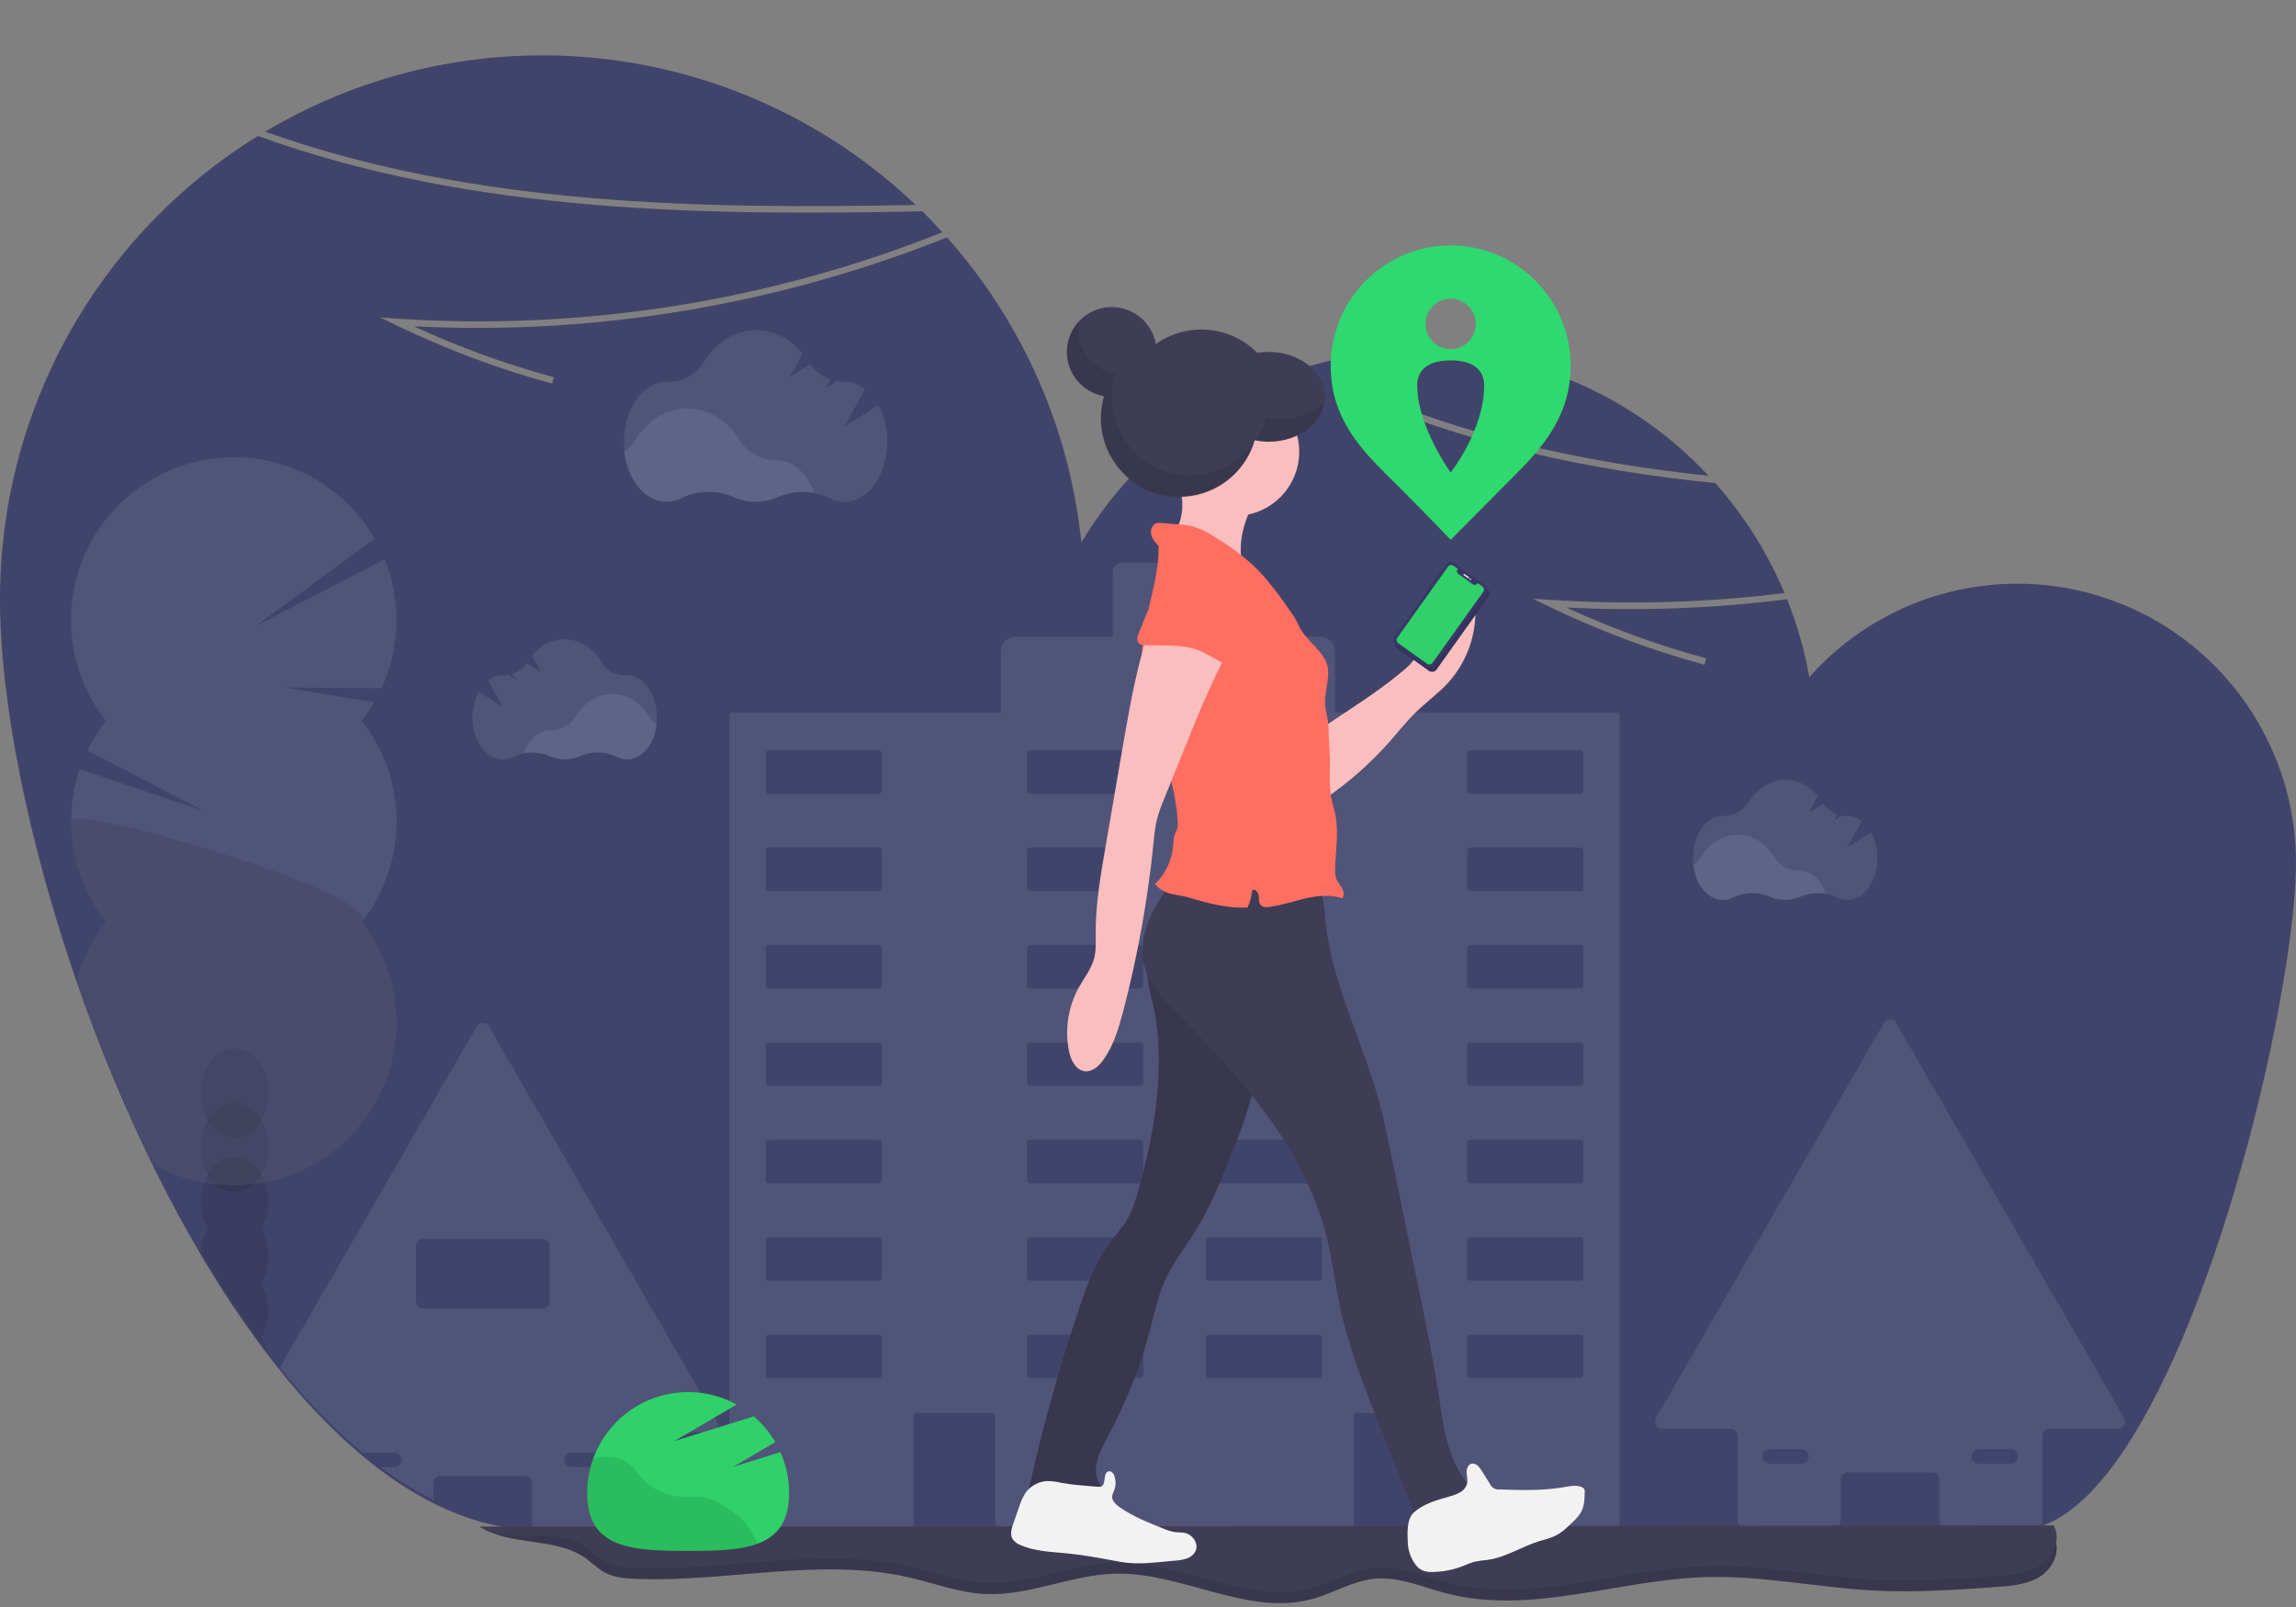 <svg width="360" height="252" viewBox="0 0 360 252" fill="none" xmlns="http://www.w3.org/2000/svg">
<rect x="0" y="0" width="360" height="252" fill="#808080" stroke="none"/>
<g clip-path="url(#clip0_836_3912)">
<path d="M359.955 133.398C359.955 133.346 359.955 133.291 359.955 133.236C359.772 129.335 359.067 125.476 357.859 121.762C357.79 121.552 357.722 121.338 357.649 121.132C354.575 112.173 348.69 104.449 340.871 99.111C332.107 93.135 321.469 90.558 310.945 91.86C300.421 93.162 290.73 98.254 283.684 106.186C282.947 102.005 281.781 97.911 280.205 93.969C268.721 95.422 257.131 95.854 245.571 95.26C252.655 98.529 260 101.199 267.529 103.241L267.26 104.24C258.811 101.944 250.593 98.865 242.714 95.043L240.336 93.889L242.972 94.062C255.254 94.867 267.583 94.512 279.798 93.004C277.156 86.696 273.49 80.868 268.95 75.754C249.14 73.757 229.485 69.596 211.13 61.346L211.553 60.406C229.419 68.442 248.565 72.572 267.894 74.604C261.351 67.585 253.268 62.184 244.281 58.829C235.295 55.473 225.653 54.254 216.115 55.269C206.578 56.283 197.406 59.504 189.326 64.674C181.245 69.846 174.477 76.826 169.555 85.065C167.724 67.297 160.349 50.558 148.478 37.221C137.909 41.447 126.996 44.756 115.861 47.11C99.114 50.672 81.975 52.038 64.876 51.171C71.96 54.44 79.305 57.11 86.834 59.152L86.565 60.151C78.118 57.854 69.903 54.775 62.026 50.954L59.648 49.8L62.284 49.972C91.43 51.888 120.635 47.257 147.762 36.419C146.741 35.3 145.69 34.207 144.609 33.139C110.736 33.828 73.845 33.484 40.447 21.314C28.071 28.959 17.856 39.648 10.776 52.362C3.696 65.076 -0.014 79.393 3.73044e-05 93.948C3.73044e-05 109.951 4.395 131.958 12.046 154.037C15.455 163.918 19.468 173.581 24.061 182.97C26.398 187.724 28.879 192.343 31.485 196.765C34.626 202.133 38.084 207.309 41.841 212.266C42.515 213.154 43.198 214.027 43.888 214.883C47.738 219.76 52.059 224.244 56.788 228.272C57.745 229.071 58.707 229.832 59.675 230.556C62.271 232.519 65.035 234.248 67.935 235.722C72.984 238.254 78.195 239.739 83.526 239.952C83.953 239.969 84.383 239.98 84.81 239.98V240.155H316.091V239.98H316.263C317.596 239.975 318.918 239.742 320.173 239.291C328.35 236.387 335.881 224.728 342.141 209.992C343.518 206.723 344.853 203.306 346.109 199.793C347.218 196.693 348.271 193.534 349.269 190.345C352.171 180.994 354.601 171.503 356.548 161.907C358.754 150.982 359.99 141.43 359.99 135.385C360 134.71 360 134.055 359.955 133.398Z" fill="#41446A"/>
<path d="M143.57 32.137C130.155 19.34 112.923 11.29 94.507 9.214C76.091 7.139 57.502 11.152 41.579 20.643C74.268 32.354 110.337 32.785 143.57 32.137Z" fill="#41446A"/>
<path opacity="0.1" d="M333.031 222.334L297.334 160.454C297.235 160.28 297.091 160.135 296.918 160.035C296.745 159.934 296.548 159.881 296.348 159.881C296.148 159.881 295.951 159.934 295.778 160.035C295.605 160.135 295.461 160.28 295.362 160.454L259.665 222.334C259.561 222.507 259.505 222.705 259.503 222.907C259.5 223.109 259.552 223.308 259.652 223.484C259.753 223.659 259.898 223.805 260.073 223.905C260.248 224.006 260.447 224.058 260.649 224.056H271.298C271.6 224.057 271.889 224.177 272.102 224.391C272.316 224.604 272.436 224.894 272.437 225.196V238.402C272.437 238.704 272.556 238.993 272.769 239.207C272.982 239.421 273.271 239.541 273.573 239.542H287.467C287.769 239.542 288.059 239.422 288.272 239.208C288.486 238.994 288.606 238.704 288.606 238.402V232.019C288.606 231.718 288.726 231.429 288.939 231.216C289.152 231.003 289.44 230.883 289.742 230.883H302.951C303.252 230.883 303.542 231.002 303.755 231.215C303.969 231.429 304.089 231.718 304.09 232.019V238.402C304.09 238.704 304.21 238.994 304.424 239.208C304.637 239.422 304.927 239.542 305.229 239.542H319.12C319.422 239.542 319.712 239.422 319.925 239.208C320.139 238.994 320.259 238.704 320.259 238.402V225.182C320.259 224.88 320.379 224.59 320.593 224.376C320.806 224.162 321.096 224.042 321.398 224.042H332.047C332.246 224.041 332.442 223.988 332.615 223.888C332.787 223.788 332.931 223.644 333.03 223.471C333.13 223.298 333.183 223.102 333.183 222.903C333.183 222.703 333.131 222.507 333.031 222.334V222.334ZM283.251 229.181C283.146 229.289 283.021 229.375 282.882 229.434C282.744 229.493 282.596 229.524 282.445 229.526H277.445C277.142 229.526 276.853 229.406 276.639 229.192C276.425 228.978 276.305 228.688 276.305 228.386C276.305 228.083 276.425 227.793 276.639 227.579C276.853 227.366 277.142 227.245 277.445 227.245H282.456C282.681 227.245 282.901 227.312 283.088 227.438C283.276 227.563 283.422 227.741 283.508 227.949C283.594 228.158 283.617 228.387 283.573 228.608C283.529 228.829 283.42 229.032 283.261 229.192L283.251 229.181ZM316.043 229.181C315.938 229.289 315.813 229.375 315.675 229.434C315.537 229.493 315.388 229.524 315.238 229.526H310.24C309.938 229.526 309.648 229.406 309.435 229.192C309.221 228.978 309.101 228.688 309.101 228.386C309.101 228.083 309.221 227.793 309.435 227.579C309.648 227.366 309.938 227.245 310.24 227.245H315.258C315.484 227.245 315.704 227.312 315.891 227.438C316.078 227.563 316.224 227.741 316.31 227.949C316.397 228.158 316.419 228.387 316.375 228.608C316.331 228.829 316.223 229.032 316.064 229.192L316.043 229.181Z" fill="#DDECFA"/>
<path opacity="0.1" d="M112.388 222.878L76.691 160.998C76.591 160.825 76.447 160.681 76.274 160.581C76.101 160.481 75.905 160.429 75.705 160.429C75.505 160.429 75.309 160.481 75.136 160.581C74.963 160.681 74.819 160.825 74.719 160.998L43.885 214.446C47.737 219.304 52.059 223.77 56.788 227.779H61.812C62.115 227.779 62.404 227.899 62.618 228.113C62.832 228.327 62.952 228.617 62.952 228.919C62.952 229.222 62.832 229.512 62.618 229.725C62.404 229.939 62.115 230.059 61.812 230.059H59.692C62.289 232.014 65.053 233.735 67.953 235.202V232.567C67.953 232.265 68.073 231.975 68.286 231.761C68.5 231.547 68.79 231.427 69.092 231.427H82.301C82.602 231.428 82.891 231.548 83.104 231.762C83.317 231.976 83.437 232.265 83.437 232.567V238.946C83.436 239.112 83.472 239.275 83.543 239.425C83.635 239.622 83.78 239.789 83.963 239.906C84.146 240.024 84.359 240.086 84.576 240.086H98.47C98.646 240.087 98.82 240.046 98.978 239.966C99.135 239.887 99.271 239.771 99.375 239.628C99.528 239.431 99.609 239.188 99.606 238.939V225.73C99.606 225.427 99.726 225.137 99.939 224.924C100.153 224.71 100.443 224.59 100.745 224.59H111.393C111.594 224.591 111.792 224.54 111.967 224.44C112.141 224.34 112.286 224.196 112.387 224.023C112.488 223.849 112.542 223.651 112.542 223.45C112.542 223.249 112.489 223.052 112.388 222.878V222.878ZM88.795 228.113C88.9 228.005 89.025 227.919 89.163 227.86C89.302 227.801 89.45 227.77 89.601 227.769H94.612C94.914 227.769 95.204 227.889 95.417 228.103C95.631 228.317 95.751 228.607 95.751 228.909C95.751 229.211 95.631 229.501 95.417 229.715C95.204 229.929 94.914 230.049 94.612 230.049H89.597C89.372 230.049 89.152 229.982 88.965 229.857C88.777 229.732 88.631 229.554 88.545 229.345C88.459 229.137 88.436 228.908 88.48 228.687C88.524 228.466 88.633 228.262 88.792 228.103L88.795 228.113ZM66.373 205.214C66.071 205.214 65.781 205.094 65.567 204.881C65.354 204.667 65.234 204.377 65.234 204.074V195.415C65.234 195.113 65.354 194.823 65.567 194.609C65.781 194.395 66.071 194.275 66.373 194.275H85.044C85.345 194.276 85.634 194.396 85.847 194.61C86.06 194.824 86.18 195.113 86.18 195.415V204.074C86.18 204.376 86.06 204.666 85.847 204.879C85.634 205.093 85.345 205.214 85.044 205.214H66.373Z" fill="#DDECFA"/>
<path opacity="0.1" d="M253.49 111.718H209.316V102.156C209.316 101.55 209.076 100.968 208.647 100.539C208.218 100.11 207.637 99.869 207.031 99.869H194.059V89.684C194.059 89.302 193.908 88.936 193.638 88.666C193.368 88.396 193.002 88.244 192.621 88.244H175.911C175.53 88.244 175.164 88.396 174.894 88.666C174.624 88.936 174.473 89.302 174.473 89.684V99.865H159.223C158.617 99.865 158.035 100.107 157.607 100.535C157.178 100.964 156.937 101.546 156.937 102.153V111.715H114.815C114.692 111.715 114.575 111.765 114.488 111.852C114.402 111.939 114.354 112.057 114.354 112.18V239.119C114.354 239.241 114.402 239.359 114.488 239.446C114.575 239.533 114.692 239.583 114.815 239.584H142.809C142.933 239.584 143.051 239.535 143.138 239.447C143.225 239.36 143.274 239.242 143.274 239.119V222.041C143.275 221.918 143.324 221.8 143.411 221.713C143.498 221.626 143.616 221.577 143.739 221.576H155.564C155.687 221.577 155.805 221.626 155.892 221.713C155.979 221.8 156.028 221.918 156.029 222.041V239.119C156.029 239.241 156.077 239.359 156.164 239.446C156.25 239.533 156.367 239.583 156.49 239.584H211.815C211.938 239.583 212.056 239.533 212.143 239.446C212.23 239.359 212.279 239.242 212.28 239.119V222.041C212.28 221.918 212.328 221.8 212.415 221.713C212.501 221.626 212.618 221.577 212.741 221.576H224.566C224.69 221.576 224.808 221.625 224.895 221.712C224.982 221.799 225.031 221.918 225.031 222.041V239.119C225.032 239.242 225.081 239.359 225.168 239.446C225.255 239.533 225.373 239.583 225.496 239.584H253.49C253.613 239.583 253.731 239.533 253.818 239.446C253.905 239.359 253.954 239.242 253.955 239.119V112.183C253.954 112.06 253.905 111.942 253.818 111.855C253.731 111.768 253.613 111.719 253.49 111.718V111.718ZM138.263 215.645C138.263 215.767 138.214 215.884 138.128 215.971C138.041 216.057 137.924 216.106 137.802 216.106H120.511C120.45 216.107 120.389 216.095 120.333 216.072C120.277 216.049 120.226 216.015 120.182 215.972C120.139 215.929 120.105 215.878 120.081 215.822C120.058 215.766 120.046 215.705 120.046 215.645V209.744C120.046 209.621 120.095 209.503 120.182 209.415C120.269 209.328 120.387 209.279 120.511 209.279H137.802C137.924 209.28 138.042 209.329 138.128 209.417C138.214 209.504 138.263 209.621 138.263 209.744V215.645ZM138.263 200.372C138.263 200.433 138.252 200.493 138.229 200.549C138.206 200.606 138.172 200.657 138.129 200.7C138.086 200.744 138.035 200.778 137.979 200.801C137.923 200.825 137.863 200.837 137.802 200.837H120.511C120.45 200.837 120.389 200.825 120.332 200.802C120.276 200.779 120.224 200.745 120.181 200.702C120.138 200.658 120.104 200.607 120.08 200.55C120.057 200.494 120.046 200.433 120.046 200.372V194.464C120.046 194.403 120.057 194.343 120.08 194.286C120.104 194.229 120.138 194.178 120.181 194.135C120.224 194.091 120.276 194.057 120.332 194.034C120.389 194.011 120.45 193.999 120.511 193.999H137.802C137.863 193.999 137.923 194.012 137.979 194.035C138.035 194.058 138.086 194.093 138.129 194.136C138.172 194.179 138.206 194.23 138.229 194.287C138.252 194.343 138.263 194.404 138.263 194.464V200.372ZM138.263 185.102C138.263 185.225 138.214 185.343 138.128 185.43C138.042 185.517 137.924 185.566 137.802 185.567H120.511C120.45 185.567 120.389 185.555 120.333 185.532C120.277 185.509 120.225 185.474 120.182 185.431C120.139 185.388 120.105 185.337 120.081 185.28C120.058 185.224 120.046 185.163 120.046 185.102V179.192C120.046 179.068 120.095 178.95 120.182 178.863C120.269 178.776 120.387 178.727 120.511 178.727H137.802C137.924 178.728 138.042 178.777 138.128 178.864C138.214 178.951 138.263 179.069 138.263 179.192V185.102ZM138.263 169.83C138.263 169.891 138.252 169.951 138.229 170.007C138.206 170.064 138.172 170.115 138.129 170.158C138.086 170.201 138.035 170.236 137.979 170.259C137.923 170.283 137.863 170.295 137.802 170.295H120.511C120.45 170.295 120.389 170.283 120.332 170.26C120.276 170.237 120.224 170.203 120.181 170.159C120.138 170.116 120.104 170.065 120.08 170.008C120.057 169.951 120.046 169.891 120.046 169.83V163.933C120.046 163.871 120.057 163.811 120.08 163.754C120.104 163.698 120.138 163.646 120.181 163.603C120.224 163.56 120.276 163.525 120.332 163.502C120.389 163.479 120.45 163.467 120.511 163.468H137.802C137.863 163.468 137.923 163.48 137.979 163.503C138.035 163.527 138.086 163.561 138.129 163.604C138.172 163.647 138.206 163.699 138.229 163.755C138.252 163.811 138.263 163.872 138.263 163.933V169.83ZM138.263 154.56C138.263 154.683 138.214 154.801 138.128 154.888C138.042 154.975 137.924 155.024 137.802 155.025H120.511C120.387 155.025 120.269 154.976 120.182 154.889C120.095 154.802 120.046 154.684 120.046 154.56V148.65C120.046 148.589 120.058 148.528 120.081 148.472C120.105 148.416 120.139 148.365 120.182 148.322C120.226 148.279 120.277 148.245 120.333 148.222C120.389 148.199 120.45 148.188 120.511 148.188H137.802C137.924 148.188 138.041 148.237 138.128 148.323C138.214 148.41 138.263 148.527 138.263 148.65V154.56ZM138.263 139.291C138.263 139.413 138.214 139.531 138.128 139.617C138.041 139.704 137.924 139.753 137.802 139.753H120.511C120.45 139.753 120.389 139.741 120.333 139.718C120.277 139.695 120.226 139.661 120.182 139.619C120.139 139.576 120.105 139.525 120.081 139.468C120.058 139.412 120.046 139.352 120.046 139.291V133.38C120.046 133.257 120.095 133.139 120.182 133.051C120.269 132.964 120.387 132.915 120.511 132.915H137.802C137.924 132.916 138.042 132.966 138.128 133.053C138.214 133.14 138.263 133.257 138.263 133.38V139.291ZM138.263 124.018C138.263 124.079 138.252 124.139 138.229 124.196C138.206 124.252 138.172 124.304 138.129 124.347C138.086 124.39 138.035 124.424 137.979 124.448C137.923 124.471 137.863 124.483 137.802 124.483H120.511C120.45 124.484 120.389 124.472 120.332 124.449C120.276 124.425 120.224 124.391 120.181 124.348C120.138 124.305 120.104 124.253 120.08 124.197C120.057 124.14 120.046 124.079 120.046 124.018V118.121C120.046 118.06 120.057 117.999 120.08 117.943C120.104 117.886 120.138 117.835 120.181 117.791C120.224 117.748 120.276 117.714 120.332 117.691C120.389 117.667 120.45 117.656 120.511 117.656H137.802C137.863 117.656 137.923 117.668 137.979 117.692C138.035 117.715 138.086 117.749 138.129 117.793C138.172 117.836 138.206 117.887 138.229 117.944C138.252 118 138.263 118.06 138.263 118.121V124.018ZM179.257 215.641C179.257 215.702 179.245 215.762 179.221 215.819C179.198 215.875 179.164 215.926 179.12 215.969C179.077 216.012 179.026 216.046 178.97 216.069C178.913 216.091 178.853 216.103 178.792 216.103H161.501C161.378 216.103 161.261 216.054 161.174 215.968C161.087 215.881 161.037 215.764 161.036 215.641V209.744C161.037 209.621 161.087 209.503 161.174 209.416C161.26 209.329 161.378 209.28 161.501 209.279H178.792C178.915 209.279 179.034 209.328 179.121 209.415C179.208 209.503 179.257 209.621 179.257 209.744V215.641ZM179.257 200.368C179.257 200.429 179.245 200.49 179.222 200.547C179.199 200.603 179.165 200.655 179.122 200.698C179.078 200.741 179.027 200.776 178.97 200.799C178.914 200.822 178.853 200.834 178.792 200.833H161.501C161.44 200.833 161.38 200.821 161.323 200.798C161.267 200.775 161.216 200.74 161.173 200.697C161.129 200.654 161.095 200.603 161.072 200.546C161.048 200.49 161.036 200.429 161.036 200.368V194.464C161.036 194.403 161.048 194.343 161.072 194.287C161.095 194.23 161.129 194.179 161.173 194.136C161.216 194.092 161.267 194.058 161.323 194.035C161.38 194.011 161.44 193.999 161.501 193.999H178.792C178.853 193.999 178.914 194.011 178.97 194.034C179.027 194.057 179.078 194.091 179.122 194.135C179.165 194.178 179.199 194.229 179.222 194.286C179.245 194.343 179.257 194.403 179.257 194.464V200.368ZM179.257 185.099C179.257 185.222 179.208 185.341 179.121 185.428C179.034 185.515 178.915 185.564 178.792 185.564H161.501C161.378 185.563 161.26 185.514 161.174 185.427C161.087 185.34 161.037 185.222 161.036 185.099V179.192C161.037 179.069 161.087 178.951 161.174 178.864C161.26 178.777 161.378 178.728 161.501 178.727H178.792C178.915 178.727 179.034 178.776 179.121 178.863C179.208 178.95 179.257 179.068 179.257 179.192V185.099ZM179.257 169.826C179.257 169.887 179.245 169.948 179.222 170.005C179.199 170.061 179.165 170.113 179.122 170.156C179.078 170.199 179.027 170.234 178.97 170.257C178.914 170.28 178.853 170.292 178.792 170.291H161.501C161.44 170.291 161.38 170.279 161.323 170.256C161.267 170.232 161.216 170.198 161.173 170.155C161.129 170.112 161.095 170.061 161.072 170.004C161.048 169.948 161.036 169.887 161.036 169.826V163.933C161.036 163.872 161.048 163.811 161.072 163.755C161.095 163.698 161.129 163.647 161.173 163.604C161.216 163.561 161.267 163.526 161.323 163.503C161.38 163.48 161.44 163.468 161.501 163.468H178.792C178.853 163.467 178.914 163.479 178.97 163.502C179.027 163.525 179.078 163.56 179.122 163.603C179.165 163.646 179.199 163.698 179.222 163.754C179.245 163.811 179.257 163.871 179.257 163.933V169.826ZM179.257 154.557C179.257 154.68 179.208 154.798 179.121 154.886C179.034 154.973 178.915 155.022 178.792 155.022H161.501C161.378 155.021 161.26 154.972 161.174 154.885C161.087 154.798 161.037 154.68 161.036 154.557V148.65C161.037 148.527 161.087 148.409 161.174 148.323C161.261 148.237 161.378 148.188 161.501 148.188H178.792C178.853 148.188 178.913 148.199 178.97 148.222C179.026 148.245 179.077 148.279 179.12 148.322C179.164 148.365 179.198 148.416 179.221 148.472C179.245 148.528 179.257 148.589 179.257 148.65V154.557ZM179.257 139.288C179.257 139.348 179.245 139.409 179.221 139.465C179.198 139.521 179.164 139.572 179.12 139.615C179.077 139.658 179.026 139.692 178.97 139.715C178.913 139.738 178.853 139.75 178.792 139.749H161.501C161.378 139.749 161.261 139.701 161.174 139.614C161.087 139.528 161.037 139.41 161.036 139.288V133.38C161.037 133.257 161.087 133.139 161.174 133.052C161.26 132.965 161.378 132.916 161.501 132.915H178.792C178.915 132.915 179.034 132.964 179.121 133.051C179.208 133.139 179.257 133.257 179.257 133.38V139.288ZM179.257 124.015C179.257 124.076 179.245 124.137 179.222 124.193C179.199 124.25 179.165 124.301 179.122 124.345C179.078 124.388 179.027 124.422 178.97 124.445C178.914 124.468 178.853 124.48 178.792 124.48H161.501C161.44 124.48 161.38 124.468 161.323 124.444C161.267 124.421 161.216 124.387 161.173 124.344C161.129 124.3 161.095 124.249 161.072 124.193C161.048 124.136 161.036 124.076 161.036 124.015V118.121C161.036 118.06 161.048 118 161.072 117.943C161.095 117.887 161.129 117.836 161.173 117.792C161.216 117.749 161.267 117.715 161.323 117.692C161.38 117.668 161.44 117.656 161.501 117.656H178.792C178.853 117.656 178.914 117.667 178.97 117.691C179.027 117.714 179.078 117.748 179.122 117.791C179.165 117.835 179.199 117.886 179.222 117.943C179.245 117.999 179.257 118.06 179.257 118.121V124.015ZM207.269 215.638C207.269 215.699 207.257 215.759 207.233 215.815C207.21 215.871 207.175 215.922 207.132 215.965C207.089 216.008 207.038 216.042 206.982 216.065C206.925 216.088 206.865 216.1 206.804 216.099H189.513C189.39 216.099 189.273 216.051 189.186 215.964C189.099 215.878 189.049 215.76 189.048 215.638V209.744C189.049 209.621 189.098 209.503 189.185 209.416C189.272 209.329 189.39 209.28 189.513 209.279H206.804C206.927 209.279 207.045 209.328 207.133 209.415C207.22 209.503 207.269 209.621 207.269 209.744V215.638ZM207.269 200.365C207.269 200.426 207.257 200.487 207.234 200.543C207.211 200.6 207.177 200.651 207.134 200.695C207.09 200.738 207.039 200.772 206.982 200.795C206.926 200.819 206.865 200.83 206.804 200.83H189.513C189.452 200.83 189.392 200.818 189.335 200.794C189.279 200.771 189.228 200.737 189.184 200.694C189.141 200.65 189.107 200.599 189.084 200.543C189.06 200.486 189.048 200.426 189.048 200.365V194.464C189.048 194.403 189.06 194.343 189.084 194.287C189.107 194.23 189.141 194.179 189.184 194.136C189.228 194.092 189.279 194.058 189.335 194.035C189.392 194.011 189.452 193.999 189.513 193.999H206.804C206.865 193.999 206.926 194.011 206.982 194.034C207.039 194.057 207.09 194.091 207.134 194.135C207.177 194.178 207.211 194.229 207.234 194.286C207.257 194.343 207.269 194.403 207.269 194.464V200.365ZM207.269 185.096C207.269 185.219 207.22 185.337 207.133 185.424C207.045 185.512 206.927 185.561 206.804 185.561H189.513C189.39 185.56 189.272 185.51 189.185 185.423C189.098 185.336 189.049 185.219 189.048 185.096V179.192C189.049 179.069 189.098 178.951 189.185 178.864C189.272 178.777 189.39 178.728 189.513 178.727H206.804C206.927 178.727 207.045 178.776 207.133 178.863C207.22 178.95 207.269 179.068 207.269 179.192V185.096ZM207.269 169.823C207.269 169.884 207.257 169.945 207.234 170.001C207.211 170.058 207.177 170.109 207.134 170.153C207.09 170.196 207.039 170.23 206.982 170.253C206.926 170.276 206.865 170.288 206.804 170.288H189.513C189.452 170.288 189.392 170.276 189.335 170.252C189.279 170.229 189.228 170.195 189.184 170.152C189.141 170.108 189.107 170.057 189.084 170.001C189.06 169.944 189.048 169.884 189.048 169.823V163.933C189.048 163.872 189.06 163.811 189.084 163.755C189.107 163.698 189.141 163.647 189.184 163.604C189.228 163.561 189.279 163.526 189.335 163.503C189.392 163.48 189.452 163.468 189.513 163.468H206.804C206.865 163.467 206.926 163.479 206.982 163.502C207.039 163.525 207.09 163.56 207.134 163.603C207.177 163.646 207.211 163.698 207.234 163.754C207.257 163.811 207.269 163.871 207.269 163.933V169.823ZM207.269 154.553C207.269 154.677 207.22 154.795 207.133 154.882C207.045 154.969 206.927 155.018 206.804 155.018H189.513C189.39 155.017 189.272 154.968 189.185 154.881C189.098 154.794 189.049 154.676 189.048 154.553V148.65C189.049 148.527 189.099 148.409 189.186 148.323C189.273 148.237 189.39 148.188 189.513 148.188H206.804C206.865 148.188 206.925 148.199 206.982 148.222C207.038 148.245 207.089 148.279 207.132 148.322C207.175 148.365 207.21 148.416 207.233 148.472C207.257 148.528 207.269 148.589 207.269 148.65V154.553ZM207.269 139.284C207.269 139.345 207.257 139.405 207.233 139.461C207.21 139.518 207.175 139.569 207.132 139.612C207.089 139.655 207.038 139.688 206.982 139.711C206.925 139.734 206.865 139.746 206.804 139.746H189.513C189.39 139.746 189.273 139.697 189.186 139.611C189.099 139.524 189.049 139.407 189.048 139.284V133.38C189.049 133.257 189.098 133.139 189.185 133.052C189.272 132.965 189.39 132.916 189.513 132.915H206.804C206.927 132.915 207.045 132.964 207.133 133.051C207.22 133.139 207.269 133.257 207.269 133.38V139.284ZM207.269 124.011C207.269 124.072 207.257 124.133 207.234 124.19C207.211 124.246 207.177 124.298 207.134 124.341C207.09 124.384 207.039 124.419 206.982 124.442C206.926 124.465 206.865 124.477 206.804 124.476H189.513C189.452 124.476 189.392 124.464 189.335 124.441C189.279 124.418 189.228 124.383 189.184 124.34C189.141 124.297 189.107 124.246 189.084 124.189C189.06 124.133 189.048 124.072 189.048 124.011V118.121C189.048 118.06 189.06 118 189.084 117.943C189.107 117.887 189.141 117.836 189.184 117.792C189.228 117.749 189.279 117.715 189.335 117.692C189.392 117.668 189.452 117.656 189.513 117.656H206.804C206.865 117.656 206.926 117.667 206.982 117.691C207.039 117.714 207.09 117.748 207.134 117.791C207.177 117.835 207.211 117.886 207.234 117.943C207.257 117.999 207.269 118.06 207.269 118.121V124.011ZM248.262 215.634C248.262 215.757 248.212 215.874 248.125 215.961C248.038 216.047 247.92 216.096 247.798 216.096H230.507C230.446 216.096 230.386 216.085 230.329 216.062C230.273 216.039 230.222 216.005 230.179 215.962C230.135 215.919 230.101 215.868 230.078 215.812C230.054 215.755 230.042 215.695 230.042 215.634V209.744C230.042 209.621 230.091 209.503 230.178 209.415C230.265 209.328 230.384 209.279 230.507 209.279H247.801C247.924 209.28 248.042 209.329 248.129 209.416C248.216 209.503 248.265 209.621 248.266 209.744L248.262 215.634ZM248.262 200.361C248.262 200.485 248.214 200.603 248.126 200.69C248.039 200.777 247.921 200.826 247.798 200.826H230.507C230.446 200.827 230.385 200.815 230.328 200.792C230.272 200.769 230.221 200.735 230.177 200.691C230.134 200.648 230.1 200.597 230.077 200.54C230.053 200.483 230.042 200.423 230.042 200.361V194.464C230.042 194.403 230.053 194.343 230.077 194.286C230.1 194.229 230.134 194.178 230.177 194.135C230.221 194.091 230.272 194.057 230.328 194.034C230.385 194.011 230.446 193.999 230.507 193.999H247.801C247.925 193.999 248.043 194.048 248.13 194.136C248.217 194.223 248.266 194.341 248.266 194.464L248.262 200.361ZM248.262 185.092C248.262 185.215 248.212 185.333 248.125 185.42C248.038 185.507 247.921 185.556 247.798 185.557H230.507C230.384 185.557 230.265 185.508 230.178 185.421C230.091 185.334 230.042 185.215 230.042 185.092V179.192C230.042 179.068 230.091 178.95 230.178 178.863C230.265 178.776 230.384 178.727 230.507 178.727H247.801C247.924 178.728 248.042 178.777 248.129 178.864C248.216 178.951 248.265 179.069 248.266 179.192L248.262 185.092ZM248.262 169.819C248.262 169.943 248.214 170.061 248.126 170.148C248.039 170.235 247.921 170.284 247.798 170.284H230.507C230.446 170.285 230.385 170.273 230.328 170.25C230.272 170.227 230.221 170.192 230.177 170.149C230.134 170.106 230.1 170.054 230.077 169.998C230.053 169.941 230.042 169.88 230.042 169.819V163.933C230.042 163.871 230.053 163.811 230.077 163.754C230.1 163.698 230.134 163.646 230.177 163.603C230.221 163.56 230.272 163.525 230.328 163.502C230.385 163.479 230.446 163.467 230.507 163.468H247.801C247.925 163.468 248.043 163.517 248.13 163.604C248.217 163.691 248.266 163.809 248.266 163.933L248.262 169.819ZM248.262 154.55C248.262 154.673 248.212 154.791 248.125 154.878C248.038 154.965 247.921 155.014 247.798 155.015H230.507C230.384 155.015 230.265 154.966 230.178 154.879C230.091 154.792 230.042 154.673 230.042 154.55V148.65C230.042 148.589 230.054 148.528 230.078 148.472C230.101 148.416 230.135 148.365 230.179 148.322C230.222 148.279 230.273 148.245 230.329 148.222C230.386 148.199 230.446 148.188 230.507 148.188H247.801C247.924 148.188 248.042 148.237 248.129 148.323C248.216 148.409 248.265 148.527 248.266 148.65L248.262 154.55ZM248.262 139.281C248.263 139.342 248.252 139.403 248.229 139.46C248.207 139.517 248.173 139.569 248.13 139.613C248.087 139.657 248.036 139.691 247.98 139.715C247.923 139.739 247.863 139.752 247.801 139.753H230.507C230.446 139.753 230.386 139.741 230.329 139.718C230.273 139.695 230.222 139.661 230.179 139.619C230.135 139.576 230.101 139.525 230.078 139.468C230.054 139.412 230.042 139.352 230.042 139.291V133.38C230.042 133.257 230.091 133.139 230.178 133.051C230.265 132.964 230.384 132.915 230.507 132.915H247.801C247.924 132.916 248.042 132.965 248.129 133.052C248.216 133.139 248.265 133.257 248.266 133.38L248.262 139.281ZM248.262 124.008C248.262 124.131 248.214 124.249 248.126 124.337C248.039 124.424 247.921 124.473 247.798 124.473H230.507C230.446 124.473 230.385 124.462 230.328 124.438C230.272 124.415 230.221 124.381 230.177 124.338C230.134 124.294 230.1 124.243 230.077 124.186C230.053 124.13 230.042 124.069 230.042 124.008V118.121C230.042 118.06 230.053 117.999 230.077 117.943C230.1 117.886 230.134 117.835 230.177 117.791C230.221 117.748 230.272 117.714 230.328 117.691C230.385 117.667 230.446 117.656 230.507 117.656H247.801C247.925 117.656 248.043 117.705 248.13 117.792C248.217 117.88 248.266 117.998 248.266 118.121L248.262 124.008Z" fill="#DDECFA"/>
<path opacity="0.1" d="M127.686 77.315C125.743 76.944 123.733 77.162 121.914 77.942C120.818 78.43 119.631 78.682 118.431 78.679C117.231 78.676 116.046 78.419 114.952 77.924C113.663 77.359 112.266 77.08 110.859 77.108C109.452 77.136 108.068 77.47 106.802 78.086C106.078 78.468 105.273 78.669 104.455 78.672C101.151 78.672 98.401 75.341 97.83 70.946C98.49 70.464 99.051 69.86 99.482 69.165C101.419 66.041 104.42 64.033 107.79 64.033C111.159 64.033 114.123 66.017 116.05 69.106C116.628 70.04 117.437 70.808 118.399 71.337C119.36 71.865 120.442 72.136 121.539 72.124H121.625C124.282 72.124 126.561 74.235 127.686 77.315Z" fill="#DDECFA"/>
<path opacity="0.1" d="M137.736 63.519L132.394 66.909L135.636 61.008C134.718 60.274 133.58 59.868 132.405 59.855H132.319C131.948 59.86 131.577 59.832 131.21 59.772L129.407 60.922L130.185 59.51C128.901 59.061 127.793 58.217 127.019 57.099L123.776 59.166L125.817 55.432C123.921 53.155 121.367 51.76 118.559 51.76C115.189 51.76 112.188 53.765 110.251 56.889C109.677 57.826 108.865 58.595 107.897 59.116C106.93 59.637 105.842 59.892 104.744 59.855H104.562C100.841 59.855 97.826 64.074 97.826 69.282C97.826 74.49 100.841 78.71 104.562 78.71C105.38 78.707 106.186 78.505 106.909 78.121C108.175 77.505 109.559 77.172 110.966 77.144C112.374 77.117 113.77 77.396 115.059 77.962C116.149 78.449 117.33 78.701 118.524 78.701C119.719 78.701 120.9 78.449 121.99 77.962C123.269 77.406 124.653 77.131 126.048 77.158C127.442 77.185 128.814 77.512 130.071 78.117C130.787 78.492 131.583 78.689 132.391 78.692C136.111 78.692 139.126 74.469 139.126 69.265C139.15 67.263 138.672 65.288 137.736 63.519V63.519Z" fill="#DDECFA"/>
<path opacity="0.1" d="M286.348 140.166C284.988 139.908 283.581 140.06 282.307 140.603C281.544 140.945 280.717 141.121 279.881 141.121C279.045 141.121 278.218 140.945 277.455 140.603C276.552 140.207 275.574 140.012 274.589 140.032C273.604 140.052 272.634 140.285 271.748 140.717C271.242 140.984 270.679 141.125 270.107 141.127C267.794 141.127 265.87 138.795 265.471 135.719C265.932 135.381 266.324 134.957 266.627 134.472C267.983 132.285 270.069 130.879 272.44 130.879C274.811 130.879 276.876 132.257 278.232 134.431C278.636 135.084 279.202 135.622 279.875 135.992C280.548 136.362 281.306 136.551 282.073 136.542H282.135C283.959 136.535 285.553 138.013 286.348 140.166Z" fill="#DDECFA"/>
<path opacity="0.1" d="M293.376 130.521L289.638 132.894L291.906 128.761C291.263 128.248 290.467 127.964 289.645 127.955H289.587C289.327 127.958 289.068 127.939 288.812 127.896L287.542 128.699L288.086 127.714C287.189 127.399 286.414 126.809 285.87 126.03L283.595 127.462L285.026 124.855C283.701 123.26 281.929 122.282 279.947 122.282C277.589 122.282 275.472 123.687 274.13 125.875C273.728 126.528 273.161 127.063 272.486 127.426C271.811 127.789 271.052 127.967 270.286 127.941H270.172C267.57 127.941 265.457 130.893 265.457 134.537C265.457 138.182 267.57 141.137 270.172 141.137C270.744 141.135 271.308 140.995 271.814 140.727C272.7 140.295 273.669 140.062 274.655 140.043C275.64 140.024 276.618 140.22 277.52 140.617C278.284 140.956 279.111 141.132 279.947 141.132C280.782 141.132 281.609 140.956 282.373 140.617C283.268 140.228 284.236 140.036 285.212 140.055C286.188 140.075 287.148 140.304 288.028 140.727C288.53 140.988 289.087 141.124 289.652 141.127C292.257 141.127 294.367 138.175 294.367 134.527C294.375 133.13 294.035 131.753 293.376 130.521V130.521Z" fill="#DDECFA"/>
<path opacity="0.1" d="M82.126 118.121C83.486 117.864 84.892 118.016 86.166 118.559C86.929 118.901 87.755 119.077 88.591 119.077C89.426 119.077 90.253 118.901 91.015 118.559C91.918 118.163 92.896 117.968 93.881 117.988C94.866 118.007 95.836 118.241 96.722 118.672C97.228 118.94 97.791 119.08 98.363 119.082C100.676 119.082 102.604 116.75 103.003 113.675C102.541 113.337 102.148 112.914 101.846 112.428C100.497 110.234 98.387 108.821 96.023 108.821C93.659 108.821 91.59 110.199 90.234 112.373C89.829 113.027 89.262 113.566 88.588 113.937C87.914 114.308 87.156 114.499 86.386 114.491H86.328C84.497 114.491 82.9 115.969 82.126 118.121Z" fill="#DDECFA"/>
<path opacity="0.1" d="M75.077 108.477L78.814 110.84L76.543 106.706C77.186 106.194 77.982 105.91 78.804 105.9H78.866C79.125 105.903 79.385 105.884 79.641 105.842L80.907 106.644L80.363 105.659C81.261 105.344 82.037 104.755 82.583 103.975L84.851 105.415L83.416 102.807C84.745 101.212 86.531 100.234 88.499 100.234C90.857 100.234 92.974 101.639 94.316 103.827C94.717 104.48 95.284 105.016 95.96 105.379C96.635 105.742 97.394 105.919 98.16 105.893H98.284C100.889 105.893 102.999 108.845 102.999 112.49C102.999 116.134 100.889 119.089 98.284 119.089C97.712 119.087 97.149 118.946 96.642 118.679C95.756 118.247 94.787 118.014 93.801 117.995C92.816 117.976 91.838 118.172 90.936 118.569C90.173 118.909 89.347 119.084 88.511 119.084C87.676 119.084 86.85 118.909 86.087 118.569C85.191 118.18 84.222 117.988 83.246 118.008C82.269 118.027 81.309 118.256 80.429 118.679C79.927 118.94 79.37 119.077 78.804 119.079C76.202 119.079 74.089 116.127 74.089 112.479C74.08 111.084 74.42 109.708 75.077 108.477Z" fill="#DDECFA"/>
<path d="M75.263 239.43C79.923 242.392 86.638 241.099 91.329 244.017C92.54 244.768 93.517 245.873 94.77 246.555C96.274 247.378 98.043 247.527 99.754 247.589C114.078 248.143 128.643 244.144 142.61 247.375C146.516 248.277 150.336 249.745 154.339 249.958C161.253 250.334 167.878 246.958 174.8 246.772C185.297 246.49 195.611 253.52 205.74 250.747C209.072 249.834 212.128 247.888 215.566 247.561C219.397 247.217 223.08 248.887 226.803 249.862C240.009 253.306 253.762 247.726 267.415 247.31C276.319 247.037 285.137 248.98 294.033 249.428C300.359 249.745 306.699 249.3 313.018 248.86C315.427 248.691 317.949 248.484 319.966 247.161C321.983 245.839 323.222 242.997 321.976 240.93L75.263 239.43Z" fill="#3F3D56"/>
<path opacity="0.1" d="M75.263 239.43C79.923 242.392 86.638 241.099 91.329 244.017C92.54 244.768 93.517 245.873 94.77 246.555C96.274 247.378 98.043 247.527 99.754 247.589C114.078 248.143 128.643 244.144 142.61 247.375C146.516 248.277 150.336 249.745 154.339 249.958C161.253 250.334 167.878 246.958 174.8 246.772C185.297 246.49 195.611 253.52 205.74 250.747C209.072 249.834 212.128 247.888 215.566 247.561C219.397 247.217 223.08 248.887 226.803 249.862C240.009 253.306 253.762 247.726 267.415 247.31C276.319 247.037 285.137 248.98 294.033 249.428C300.359 249.745 306.699 249.3 313.018 248.86C315.427 248.691 317.949 248.484 319.966 247.161C321.983 245.839 323.222 242.997 321.976 240.93L75.263 239.43Z" fill="black"/>
<path d="M75.263 239.411C79.923 242.373 86.638 239.377 91.329 242.294C92.54 243.045 93.517 244.151 94.77 244.833C96.274 245.656 98.043 245.804 99.754 245.866C114.078 246.421 128.643 242.422 142.61 245.653C146.516 246.555 150.336 248.022 154.339 248.236C161.253 248.611 167.878 245.236 174.8 245.05C185.297 244.767 195.611 251.798 205.74 249.025C209.072 248.112 212.128 246.166 215.566 245.839C219.397 245.494 223.08 247.165 226.803 248.139C240.009 251.584 253.762 246.004 267.415 245.587C276.319 245.315 285.136 247.258 294.033 247.706C300.359 248.022 306.699 247.578 313.018 247.137C315.427 246.968 317.949 246.762 319.966 245.439C321.983 244.116 323.222 241.275 321.976 239.208L75.263 239.411Z" fill="#3F3D56"/>
<path opacity="0.1" d="M42.109 196.975C42.123 198.47 41.739 199.942 40.997 201.24C41.726 202.542 42.109 204.011 42.109 205.504C42.109 206.997 41.726 208.465 40.997 209.768C41.374 210.413 41.657 211.109 41.837 211.835C38.08 206.879 34.622 201.703 31.481 196.335V196.335C31.557 195.054 31.929 193.809 32.569 192.697C31.826 191.4 31.443 189.928 31.457 188.433C31.453 187.423 31.622 186.42 31.959 185.467C32.12 185.016 32.324 184.581 32.569 184.169C33.539 182.519 35.067 181.455 36.781 181.455C38.495 181.455 40.027 182.519 40.997 184.169C41.233 184.569 41.433 184.99 41.593 185.426C41.938 186.391 42.112 187.408 42.109 188.433C42.123 189.928 41.739 191.4 40.997 192.697C41.742 193.999 42.126 195.476 42.109 196.975V196.975Z" fill="black"/>
<path opacity="0.1" d="M36.781 186.9C39.722 186.9 42.106 183.776 42.106 179.922C42.106 176.068 39.722 172.943 36.781 172.943C33.841 172.943 31.457 176.068 31.457 179.922C31.457 183.776 33.841 186.9 36.781 186.9Z" fill="black"/>
<path opacity="0.1" d="M36.781 178.372C39.722 178.372 42.106 175.247 42.106 171.393C42.106 167.539 39.722 164.415 36.781 164.415C33.841 164.415 31.457 167.539 31.457 171.393C31.457 175.247 33.841 178.372 36.781 178.372Z" fill="black"/>
<path opacity="0.1" d="M62.181 128.799C62.19 134.527 60.265 140.089 56.719 144.585C59.419 148.022 61.193 152.095 61.87 156.414C62.547 160.733 62.104 165.154 60.584 169.253C59.064 173.352 56.518 176.992 53.19 179.824C49.861 182.655 45.862 184.585 41.575 185.426C40.963 185.55 40.34 185.647 39.71 185.722C37.767 185.955 35.804 185.965 33.859 185.753C33.212 185.684 32.573 185.589 31.942 185.467C29.16 184.953 26.484 183.974 24.026 182.571C19.445 173.205 15.444 163.566 12.046 153.709C12.94 150.395 14.496 147.295 16.62 144.599C13.994 141.261 12.242 137.32 11.521 133.134C10.799 128.947 11.133 124.647 12.49 120.622L31.86 127.128L13.694 117.684C14.494 116.032 15.469 114.47 16.602 113.027C14.436 110.271 12.86 107.099 11.972 103.707C11.085 100.315 10.904 96.777 11.443 93.312C11.981 89.848 13.227 86.532 15.102 83.57C16.977 80.608 19.442 78.065 22.342 76.098C25.242 74.132 28.517 72.784 31.96 72.139C35.404 71.494 38.943 71.566 42.358 72.35C45.772 73.134 48.989 74.613 51.807 76.696C54.626 78.778 56.985 81.42 58.739 84.455L40.013 98.233L60.319 87.693C61.617 90.921 62.243 94.379 62.16 97.858C62.075 101.336 61.283 104.761 59.83 107.922L44.687 107.808L58.681 110.109C58.087 111.128 57.423 112.103 56.695 113.03C60.245 117.518 62.178 123.074 62.181 128.799V128.799Z" fill="#DDECFA"/>
<path opacity="0.1" d="M62.181 160.385C62.18 166.301 60.126 172.034 56.371 176.604C52.617 181.173 47.393 184.297 41.593 185.44C40.98 185.564 40.357 185.66 39.727 185.736C37.784 185.969 35.821 185.979 33.876 185.767C33.229 185.698 32.59 185.603 31.959 185.481C29.177 184.967 26.501 183.987 24.043 182.584C19.456 173.215 15.45 163.572 12.046 153.709C12.94 150.395 14.496 147.295 16.62 144.599C13.072 140.099 11.147 134.531 11.158 128.799C11.158 125.933 60.14 140.242 56.719 144.585C60.268 149.084 62.193 154.652 62.181 160.385Z" fill="black"/>
<path d="M114.973 230.018L121.56 226.14C120.669 224.617 119.53 223.254 118.191 222.106L105.763 225.974L115.503 220.246C113.092 218.924 110.378 218.254 107.63 218.3C104.881 218.347 102.192 219.108 99.826 220.511C97.461 221.913 95.502 223.908 94.141 226.299C92.78 228.689 92.064 231.393 92.065 234.145C92.065 242.894 99.151 243.197 107.897 243.197C116.642 243.197 123.728 242.894 123.728 234.145C123.732 231.929 123.268 229.738 122.369 227.714L114.973 230.018Z" fill="#2FD168"/>
<path opacity="0.1" d="M116.649 238.523C115.948 237.82 115.164 237.205 114.315 236.69C113.118 235.895 111.882 235.082 110.471 234.813C109.232 234.575 107.955 234.775 106.685 234.703C104.494 234.569 102.432 233.623 100.9 232.051C100.002 231.121 99.293 229.984 98.212 229.264C97.045 228.499 95.565 228.334 94.182 228.523C93.78 228.581 93.382 228.662 92.991 228.768C92.369 230.492 92.053 232.312 92.055 234.145C92.055 242.894 99.141 243.197 107.886 243.197C112.13 243.197 115.981 243.125 118.824 242.053L118.349 241.165C117.895 240.216 117.324 239.329 116.649 238.523V238.523Z" fill="black"/>
<path d="M188.377 76.302C195.173 76.302 200.681 70.789 200.681 63.988C200.681 57.187 195.173 51.674 188.377 51.674C181.582 51.674 176.073 57.187 176.073 63.988C176.073 70.789 181.582 76.302 188.377 76.302Z" fill="#3F3D56"/>
<path d="M181.239 159.778C182.509 168.696 180.96 177.79 178.548 186.466C178.097 188.082 177.612 189.711 176.768 191.161C175.925 192.611 174.752 193.858 173.76 195.222C171.695 198.067 170.484 201.422 169.352 204.743C166.23 213.93 163.608 223.281 161.498 232.753C161.371 233.141 161.371 233.56 161.498 233.948C161.797 234.637 162.706 234.727 163.453 234.723L173.11 234.672C173.454 234.01 172.817 233.294 172.422 232.66C171.045 230.518 172.367 227.734 173.581 225.492C176.534 220.046 178.82 214.263 180.389 208.27C181.05 205.745 181.587 203.165 182.661 200.785C183.958 197.898 185.992 195.415 187.644 192.714C189.565 189.577 190.965 186.17 192.356 182.75C194.297 178.003 196.255 173.198 197.019 168.128C197.739 163.368 197.384 158.518 196.916 153.727C196.938 153.584 196.925 153.438 196.88 153.302C196.834 153.165 196.757 153.041 196.654 152.94C196.551 152.839 196.426 152.764 196.288 152.721C196.151 152.678 196.005 152.669 195.863 152.693L182.905 152.025C180.234 151.887 179.601 151.302 180.007 153.926C180.289 155.886 180.957 157.794 181.239 159.778Z" fill="#3F3D56"/>
<path opacity="0.1" d="M181.239 159.778C182.509 168.696 180.96 177.79 178.548 186.466C178.097 188.082 177.612 189.711 176.768 191.161C175.925 192.611 174.752 193.858 173.76 195.222C171.695 198.067 170.484 201.422 169.352 204.743C166.23 213.93 163.608 223.281 161.498 232.753C161.371 233.141 161.371 233.56 161.498 233.948C161.797 234.637 162.706 234.727 163.453 234.723L173.11 234.672C173.454 234.01 172.817 233.294 172.422 232.66C171.045 230.518 172.367 227.734 173.581 225.492C176.534 220.046 178.82 214.263 180.389 208.27C181.05 205.745 181.587 203.165 182.661 200.785C183.958 197.898 185.992 195.415 187.644 192.714C189.565 189.577 190.965 186.17 192.356 182.75C194.297 178.003 196.255 173.198 197.019 168.128C197.739 163.368 197.384 158.518 196.916 153.727C196.938 153.584 196.925 153.438 196.88 153.302C196.834 153.165 196.757 153.041 196.654 152.94C196.551 152.839 196.426 152.764 196.288 152.721C196.151 152.678 196.005 152.669 195.863 152.693L182.905 152.025C180.234 151.887 179.601 151.302 180.007 153.926C180.289 155.886 180.957 157.794 181.239 159.778Z" fill="black"/>
<path d="M183.786 138.099C181.153 141.888 178.393 146.249 179.267 150.785C179.931 154.23 182.554 156.899 185.028 159.396C194.92 169.337 204.646 180.38 208.012 194.003C208.879 197.523 209.299 201.136 210.046 204.681C211.402 211.122 213.832 217.281 216.241 223.402L222.698 239.711C224.7 239.76 226.669 239.192 228.338 238.083C230.006 236.973 231.293 235.377 232.025 233.511C231.178 233.446 230.073 232.626 229.578 231.937C226.824 228.124 226.26 223.219 225.554 218.569C224.773 213.43 223.73 208.332 222.684 203.238L218.058 180.697C217.525 178.096 216.991 175.492 216.296 172.93C213.605 163.003 208.504 153.641 207.716 143.376C207.599 141.867 207.527 140.211 206.504 139.091C205.431 137.91 203.669 137.713 202.075 137.62C195.629 137.207 190.067 136.577 183.786 138.099Z" fill="#3F3D56"/>
<path d="M166.395 232.522C165.693 232.355 164.976 232.263 164.254 232.247C163.563 232.271 162.887 232.457 162.28 232.789C161.673 233.121 161.152 233.59 160.758 234.158C160.356 234.803 160.04 235.498 159.818 236.225L158.885 238.905C158.61 239.69 158.342 240.596 158.751 241.316C159.056 241.763 159.494 242.102 160.004 242.284C162.262 243.29 164.822 243.345 167.266 243.586C169.654 243.82 172.022 244.24 174.38 244.681C175.192 244.836 176.001 244.991 176.823 245.074C178.661 245.26 180.513 245.074 182.351 244.909L184.247 244.726C184.882 244.699 185.51 244.583 186.113 244.382C186.414 244.279 186.691 244.117 186.928 243.905C187.164 243.692 187.355 243.434 187.489 243.145C187.957 241.984 186.952 240.61 185.724 240.369C185.225 240.272 184.691 240.317 184.202 240.252C183.629 240.153 183.07 239.986 182.537 239.752C180.127 238.798 177.66 237.834 175.526 236.332C174.934 235.915 174.314 235.333 174.38 234.61C174.441 234.3 174.544 234 174.686 233.717C174.975 232.978 174.985 232.159 174.714 231.413C174.597 231.096 174.37 230.762 174.049 230.724C173.141 230.614 173.251 231.94 173.117 232.446C172.934 233.135 172.604 233.197 171.957 233.135C170.098 232.967 168.24 232.874 166.395 232.522Z" fill="#F2F2F2"/>
<path d="M220.729 241.778C220.746 243.124 221.208 244.426 222.044 245.48C222.299 245.795 222.618 246.052 222.98 246.235C223.524 246.459 224.114 246.552 224.701 246.507C226.339 246.471 227.958 246.144 229.481 245.539C230.018 245.296 230.57 245.088 231.133 244.916C231.842 244.77 232.56 244.667 233.281 244.606C236.127 244.196 238.626 242.515 241.376 241.664C242.197 241.46 243.003 241.195 243.785 240.872C244.872 240.359 245.754 239.494 246.617 238.657C247.127 238.205 247.565 237.679 247.918 237.097C248.424 236.156 248.455 235.03 248.476 233.966C248.494 233.799 248.466 233.631 248.393 233.48C248.315 233.371 248.207 233.287 248.084 233.235C247.247 232.822 246.256 233.029 245.33 233.191C241.985 233.787 238.56 233.676 235.163 233.566C234.841 233.61 234.513 233.547 234.231 233.386C233.948 233.224 233.727 232.974 233.601 232.674L232.31 230.607C231.942 230.015 231.357 229.336 230.689 229.539C230.156 229.701 229.939 230.356 229.96 230.917C229.98 231.479 230.152 232.037 230.046 232.584C229.97 232.886 229.833 233.168 229.643 233.415C229.454 233.661 229.216 233.866 228.944 234.017C228.402 234.312 227.824 234.535 227.223 234.679C225.324 235.216 223.114 235.826 221.644 237.224C220.564 238.216 220.664 240.438 220.729 241.778Z" fill="#F2F2F2"/>
<path d="M220.061 105.122C220.802 104.555 221.438 103.862 221.94 103.076C222.373 102.188 222.644 101.231 222.742 100.248L223.283 96.831C223.582 94.947 223.933 92.952 225.189 91.516C226.446 90.08 228.948 89.567 230.225 90.986C230.782 91.602 231.002 92.45 231.14 93.273C231.533 95.728 231.371 98.239 230.667 100.623C229.963 103.008 228.735 105.204 227.072 107.051C225.527 108.745 223.63 110.092 221.996 111.694C220.571 113.072 219.335 114.653 218.02 116.151C214.841 119.77 211.199 122.955 207.189 125.623C207.238 123.061 207.565 120.312 207.189 117.766C206.911 115.927 206.157 114.935 207.936 113.733C212.066 110.922 216.234 108.38 220.061 105.122Z" fill="#FBBEBE"/>
<path d="M185.355 79.915C185.221 81.748 184.461 83.621 182.946 84.679C187.235 86.18 191.464 87.836 195.636 89.646C194.83 88.871 194.586 87.682 194.548 86.566C194.442 83.649 195.45 80.78 196.923 78.265C197.157 77.946 197.293 77.565 197.312 77.17C197.264 76.357 196.3 75.981 195.508 75.792C192.808 75.136 190.051 74.736 187.276 74.597C186.089 74.559 184.681 74.183 184.949 75.695C185.204 77.108 185.462 78.486 185.355 79.915Z" fill="#FBBEBE"/>
<path d="M193.65 80.897C199.206 80.897 203.71 76.389 203.71 70.829C203.71 65.268 199.206 60.761 193.65 60.761C188.094 60.761 183.59 65.268 183.59 70.829C183.59 76.389 188.094 80.897 193.65 80.897Z" fill="#FBBEBE"/>
<path d="M203.61 98.023C203.259 97.267 202.831 96.549 202.333 95.88C200.509 93.259 198.637 90.641 196.296 88.471C194.523 86.889 192.605 85.478 190.566 84.258C189.466 83.504 188.256 82.923 186.98 82.536C186.222 82.368 185.452 82.263 184.677 82.223L182.065 82.009C181.836 81.979 181.603 81.986 181.376 82.03C180.667 82.209 180.344 83.091 180.495 83.804C180.647 84.517 181.184 85.096 181.659 85.636C181.776 90.972 179.404 96.235 179.084 101.564C178.523 110.881 184.206 119.547 184.66 128.871C184.707 129.293 184.662 129.719 184.529 130.122C184.453 130.315 184.34 130.49 184.254 130.68C183.985 131.265 183.996 131.93 183.947 132.574C183.76 134.871 182.755 137.025 181.115 138.643C181.541 139.173 182.089 139.591 182.712 139.863C183.81 140.341 185.121 140.383 186.288 140.717C189.33 141.605 192.448 142.501 195.611 142.312C196.004 141.456 196.248 140.539 196.331 139.601C196.778 139.322 197.294 139.918 197.363 140.441C197.432 140.965 197.332 141.574 197.707 141.953C198.082 142.332 198.557 142.274 199.015 142.215C200.946 141.971 202.801 141.32 204.694 140.882C206.587 140.445 208.611 140.235 210.452 140.861C210.824 140.39 210.665 139.69 210.362 139.174C210.059 138.657 209.629 138.202 209.457 137.627C209.371 137.296 209.333 136.953 209.347 136.611C209.347 133.666 209.953 130.69 209.378 127.8C209.209 126.953 208.941 126.126 208.769 125.275C208.425 123.625 208.476 121.924 208.521 120.239C208.566 118.555 208.363 116.733 208.328 115.025C208.327 114.318 208.281 113.613 208.191 112.913C208.074 112.179 207.846 111.463 207.785 110.722C207.599 108.842 208.356 106.975 208.242 105.087C208.053 102.221 204.725 100.665 203.61 98.023Z" fill="#FF6F61"/>
<path d="M180.905 96.672C178.468 103.141 177.278 110.003 176.087 116.816L173.333 132.819C172.552 137.341 171.767 141.891 171.798 146.479C171.798 147.768 171.881 149.08 171.544 150.324C171.103 151.956 170.009 153.317 169.179 154.801C167.496 157.833 166.936 161.362 167.596 164.766C167.878 166.196 168.649 167.818 170.098 167.983C171.289 168.114 172.318 167.167 173.013 166.189C174.61 163.946 175.402 161.239 176.111 158.573C178.393 149.86 179.989 140.982 180.884 132.02C180.969 130.885 181.129 129.757 181.363 128.644C181.667 127.496 182.056 126.372 182.526 125.282C183.579 122.669 184.634 120.056 185.689 117.443C188.122 111.404 190.569 105.339 193.911 99.752C190.607 98.801 187.169 97.685 183.865 96.745C182.912 96.462 181.889 96.631 180.905 96.672Z" fill="#FBBEBE"/>
<path d="M186.632 101.588C184.32 101.088 181.928 101.243 179.567 101.185C179.231 101.209 178.897 101.122 178.617 100.937C178.138 100.527 178.341 99.759 178.582 99.176L179.725 96.421C179.912 95.851 180.225 95.331 180.64 94.898C181.222 94.382 182.041 94.254 182.812 94.161C185.321 93.872 187.902 93.775 190.336 94.454C192.769 95.133 195.058 96.676 196.145 98.959C196.6 99.91 196.809 101.109 196.207 101.973C195.312 103.258 193.306 104.694 191.809 103.992C190.016 103.141 188.642 102.015 186.632 101.588Z" fill="#FF6F61"/>
<path d="M198.929 55.191C196.941 55.169 194.991 55.732 193.319 56.81C191.737 55.309 189.785 54.256 187.662 53.758C185.539 53.261 183.323 53.337 181.239 53.978C181.018 52.708 180.453 51.524 179.605 50.553C178.757 49.583 177.659 48.865 176.43 48.476C175.202 48.088 173.891 48.045 172.64 48.351C171.389 48.658 170.246 49.303 169.336 50.215C168.426 51.127 167.784 52.272 167.48 53.525C167.175 54.777 167.221 56.089 167.611 57.318C168.001 58.546 168.721 59.644 169.692 60.491C170.663 61.338 171.847 61.902 173.117 62.121C172.663 63.673 172.519 65.299 172.693 66.907C172.867 68.515 173.355 70.072 174.131 71.491C174.906 72.91 175.953 74.162 177.212 75.175C178.471 76.189 179.917 76.945 181.468 77.399C183.019 77.853 184.644 77.998 186.25 77.823C187.856 77.649 189.413 77.16 190.83 76.384C192.248 75.608 193.499 74.56 194.512 73.3C195.525 72.04 196.28 70.593 196.734 69.041C197.46 69.19 198.199 69.265 198.94 69.265C203.792 69.265 207.73 66.113 207.73 62.228C207.73 58.343 203.775 55.191 198.929 55.191Z" fill="#3F3D56"/>
<path opacity="0.1" d="M200.681 65.745C199.94 65.747 199.201 65.672 198.475 65.521C198.13 66.781 197.587 67.977 196.864 69.065C197.545 69.196 198.236 69.263 198.929 69.265C203.465 69.265 207.189 66.509 207.668 62.982C206.054 64.663 203.524 65.745 200.681 65.745Z" fill="black"/>
<path opacity="0.1" d="M186.619 74.542C184.693 74.539 182.796 74.085 181.078 73.215C179.359 72.346 177.869 71.086 176.725 69.536C175.581 67.986 174.816 66.19 174.492 64.291C174.167 62.392 174.291 60.443 174.855 58.601C173.226 58.314 171.751 57.462 170.688 56.194C169.625 54.927 169.042 53.325 169.042 51.67C169.041 51.248 169.079 50.825 169.155 50.41C168.297 51.338 167.704 52.48 167.44 53.717C167.175 54.954 167.249 56.239 167.652 57.438C168.056 58.636 168.775 59.703 169.734 60.528C170.692 61.352 171.855 61.902 173.1 62.121C172.152 65.235 172.475 68.597 173.997 71.473C175.52 74.35 178.119 76.505 181.225 77.47C184.331 78.434 187.693 78.128 190.575 76.619C193.456 75.11 195.624 72.52 196.603 69.416C195.465 71.003 193.966 72.296 192.23 73.187C190.493 74.078 188.57 74.543 186.619 74.542V74.542Z" fill="black"/>
<path d="M231.502 95.303C231.54 95.251 231.528 95.178 231.476 95.141C231.424 95.104 231.352 95.116 231.314 95.169L230.343 96.532C230.305 96.584 230.317 96.657 230.369 96.694C230.421 96.731 230.493 96.718 230.531 96.666L231.502 95.303Z" fill="#3A3768"/>
<path d="M226.063 89.516C226.084 89.487 226.077 89.446 226.047 89.425C226.018 89.404 225.977 89.411 225.956 89.441L225.668 89.844C225.647 89.874 225.654 89.915 225.684 89.936C225.713 89.957 225.754 89.95 225.775 89.92L226.063 89.516Z" fill="#3A3768"/>
<path d="M225.394 90.468C225.417 90.435 225.41 90.39 225.377 90.367C225.345 90.344 225.3 90.351 225.276 90.384L224.727 91.155C224.703 91.187 224.711 91.232 224.744 91.255C224.776 91.279 224.821 91.271 224.844 91.239L225.394 90.468Z" fill="#3A3768"/>
<path d="M224.54 91.664C224.562 91.633 224.555 91.59 224.524 91.568C224.493 91.546 224.45 91.553 224.428 91.584L223.869 92.369C223.846 92.4 223.854 92.443 223.885 92.465C223.916 92.487 223.959 92.48 223.981 92.449L224.54 91.664Z" fill="#3A3768"/>
<path d="M233.17 92.378L228.284 88.889C227.894 88.611 227.353 88.701 227.074 89.091L218.948 100.489C218.67 100.879 218.76 101.421 219.15 101.7L224.036 105.189C224.426 105.467 224.968 105.377 225.246 104.987L233.372 93.589C233.651 93.199 233.56 92.657 233.17 92.378Z" fill="#3A3768"/>
<path opacity="0.1" d="M233.17 92.378L228.284 88.889C227.894 88.611 227.353 88.701 227.074 89.091L218.948 100.489C218.67 100.879 218.76 101.421 219.15 101.7L224.036 105.189C224.426 105.467 224.968 105.377 225.246 104.987L233.372 93.589C233.651 93.199 233.56 92.657 233.17 92.378Z" fill="black"/>
<path d="M232.851 91.736L227.965 88.247C227.575 87.968 227.034 88.059 226.756 88.449L218.629 99.847C218.351 100.237 218.442 100.779 218.831 101.057L223.717 104.547C224.107 104.825 224.649 104.734 224.927 104.344L233.053 92.947C233.332 92.556 233.241 92.014 232.851 91.736Z" fill="#3A3768"/>
<path d="M232.41 91.943L231.69 91.426L231.628 91.513C231.552 91.618 231.437 91.69 231.309 91.712C231.18 91.735 231.048 91.706 230.94 91.633L228.641 89.99C228.532 89.912 228.458 89.794 228.437 89.661C228.415 89.529 228.446 89.393 228.524 89.284L228.586 89.198L227.898 88.716C227.832 88.668 227.758 88.635 227.679 88.616C227.601 88.598 227.519 88.595 227.44 88.608C227.36 88.621 227.284 88.65 227.215 88.693C227.147 88.735 227.088 88.791 227.041 88.857L219.097 100C219.003 100.132 218.965 100.297 218.991 100.458C219.018 100.618 219.106 100.762 219.238 100.857L223.761 104.085C223.826 104.132 223.901 104.166 223.979 104.184C224.058 104.202 224.14 104.204 224.219 104.191C224.299 104.178 224.375 104.148 224.444 104.105C224.512 104.062 224.571 104.006 224.618 103.94L232.561 92.801C232.608 92.735 232.641 92.66 232.659 92.581C232.676 92.502 232.678 92.42 232.664 92.34C232.65 92.261 232.62 92.184 232.577 92.116C232.533 92.048 232.476 91.989 232.41 91.943V91.943Z" fill="#2FD168"/>
<path d="M230.316 90.507L229.616 90.007C229.566 89.972 229.497 89.983 229.462 90.033C229.427 90.082 229.438 90.151 229.488 90.186L230.188 90.686C230.237 90.722 230.306 90.71 230.342 90.661C230.377 90.611 230.365 90.542 230.316 90.507Z" fill="#E6E8EC"/>
<path d="M230.559 90.961C230.627 90.961 230.682 90.906 230.682 90.838C230.682 90.769 230.627 90.714 230.559 90.714C230.49 90.714 230.435 90.769 230.435 90.838C230.435 90.906 230.49 90.961 230.559 90.961Z" fill="#E6E8EC"/>
<path fill-rule="evenodd" clip-rule="evenodd" d="M227.458 38.48C229.93 38.481 232.377 38.97 234.66 39.921C236.942 40.872 239.017 42.265 240.763 44.021C242.51 45.777 243.896 47.861 244.841 50.155C245.786 52.449 246.272 54.907 246.271 57.39C246.271 66.497 240.206 71.808 235.363 76.679C230.894 81.172 227.458 84.656 227.458 84.656C227.458 84.656 224.683 81.716 220.074 77.081C214.988 71.966 208.646 66.791 208.646 57.391C208.645 54.908 209.131 52.45 210.076 50.156C211.021 47.862 212.406 45.778 214.153 44.021C215.9 42.265 217.974 40.872 220.257 39.921C222.54 38.971 224.987 38.481 227.458 38.48V38.48ZM227.458 46.834C228.238 46.834 229 47.065 229.649 47.5C230.297 47.934 230.803 48.552 231.101 49.276C231.4 49.999 231.479 50.795 231.327 51.563C231.175 52.331 230.8 53.037 230.249 53.591C229.698 54.145 228.996 54.522 228.231 54.675C227.467 54.828 226.674 54.75 225.954 54.45C225.234 54.151 224.618 53.644 224.185 52.992C223.752 52.342 223.52 51.576 223.52 50.793C223.52 49.744 223.935 48.737 224.674 47.995C225.412 47.253 226.414 46.836 227.458 46.836V46.834ZM227.458 56.51C230.358 56.51 232.708 57.554 232.708 60.468C232.708 67.456 227.458 74.101 227.458 74.101C227.458 74.101 222.208 66.822 222.208 60.468C222.208 57.554 224.558 56.51 227.458 56.51Z" fill="#2ED96F"/>
</g>
<defs>
<clipPath id="clip0_836_3912">
<rect width="360" height="251.401" fill="white"/>
</clipPath>
</defs>
</svg>

